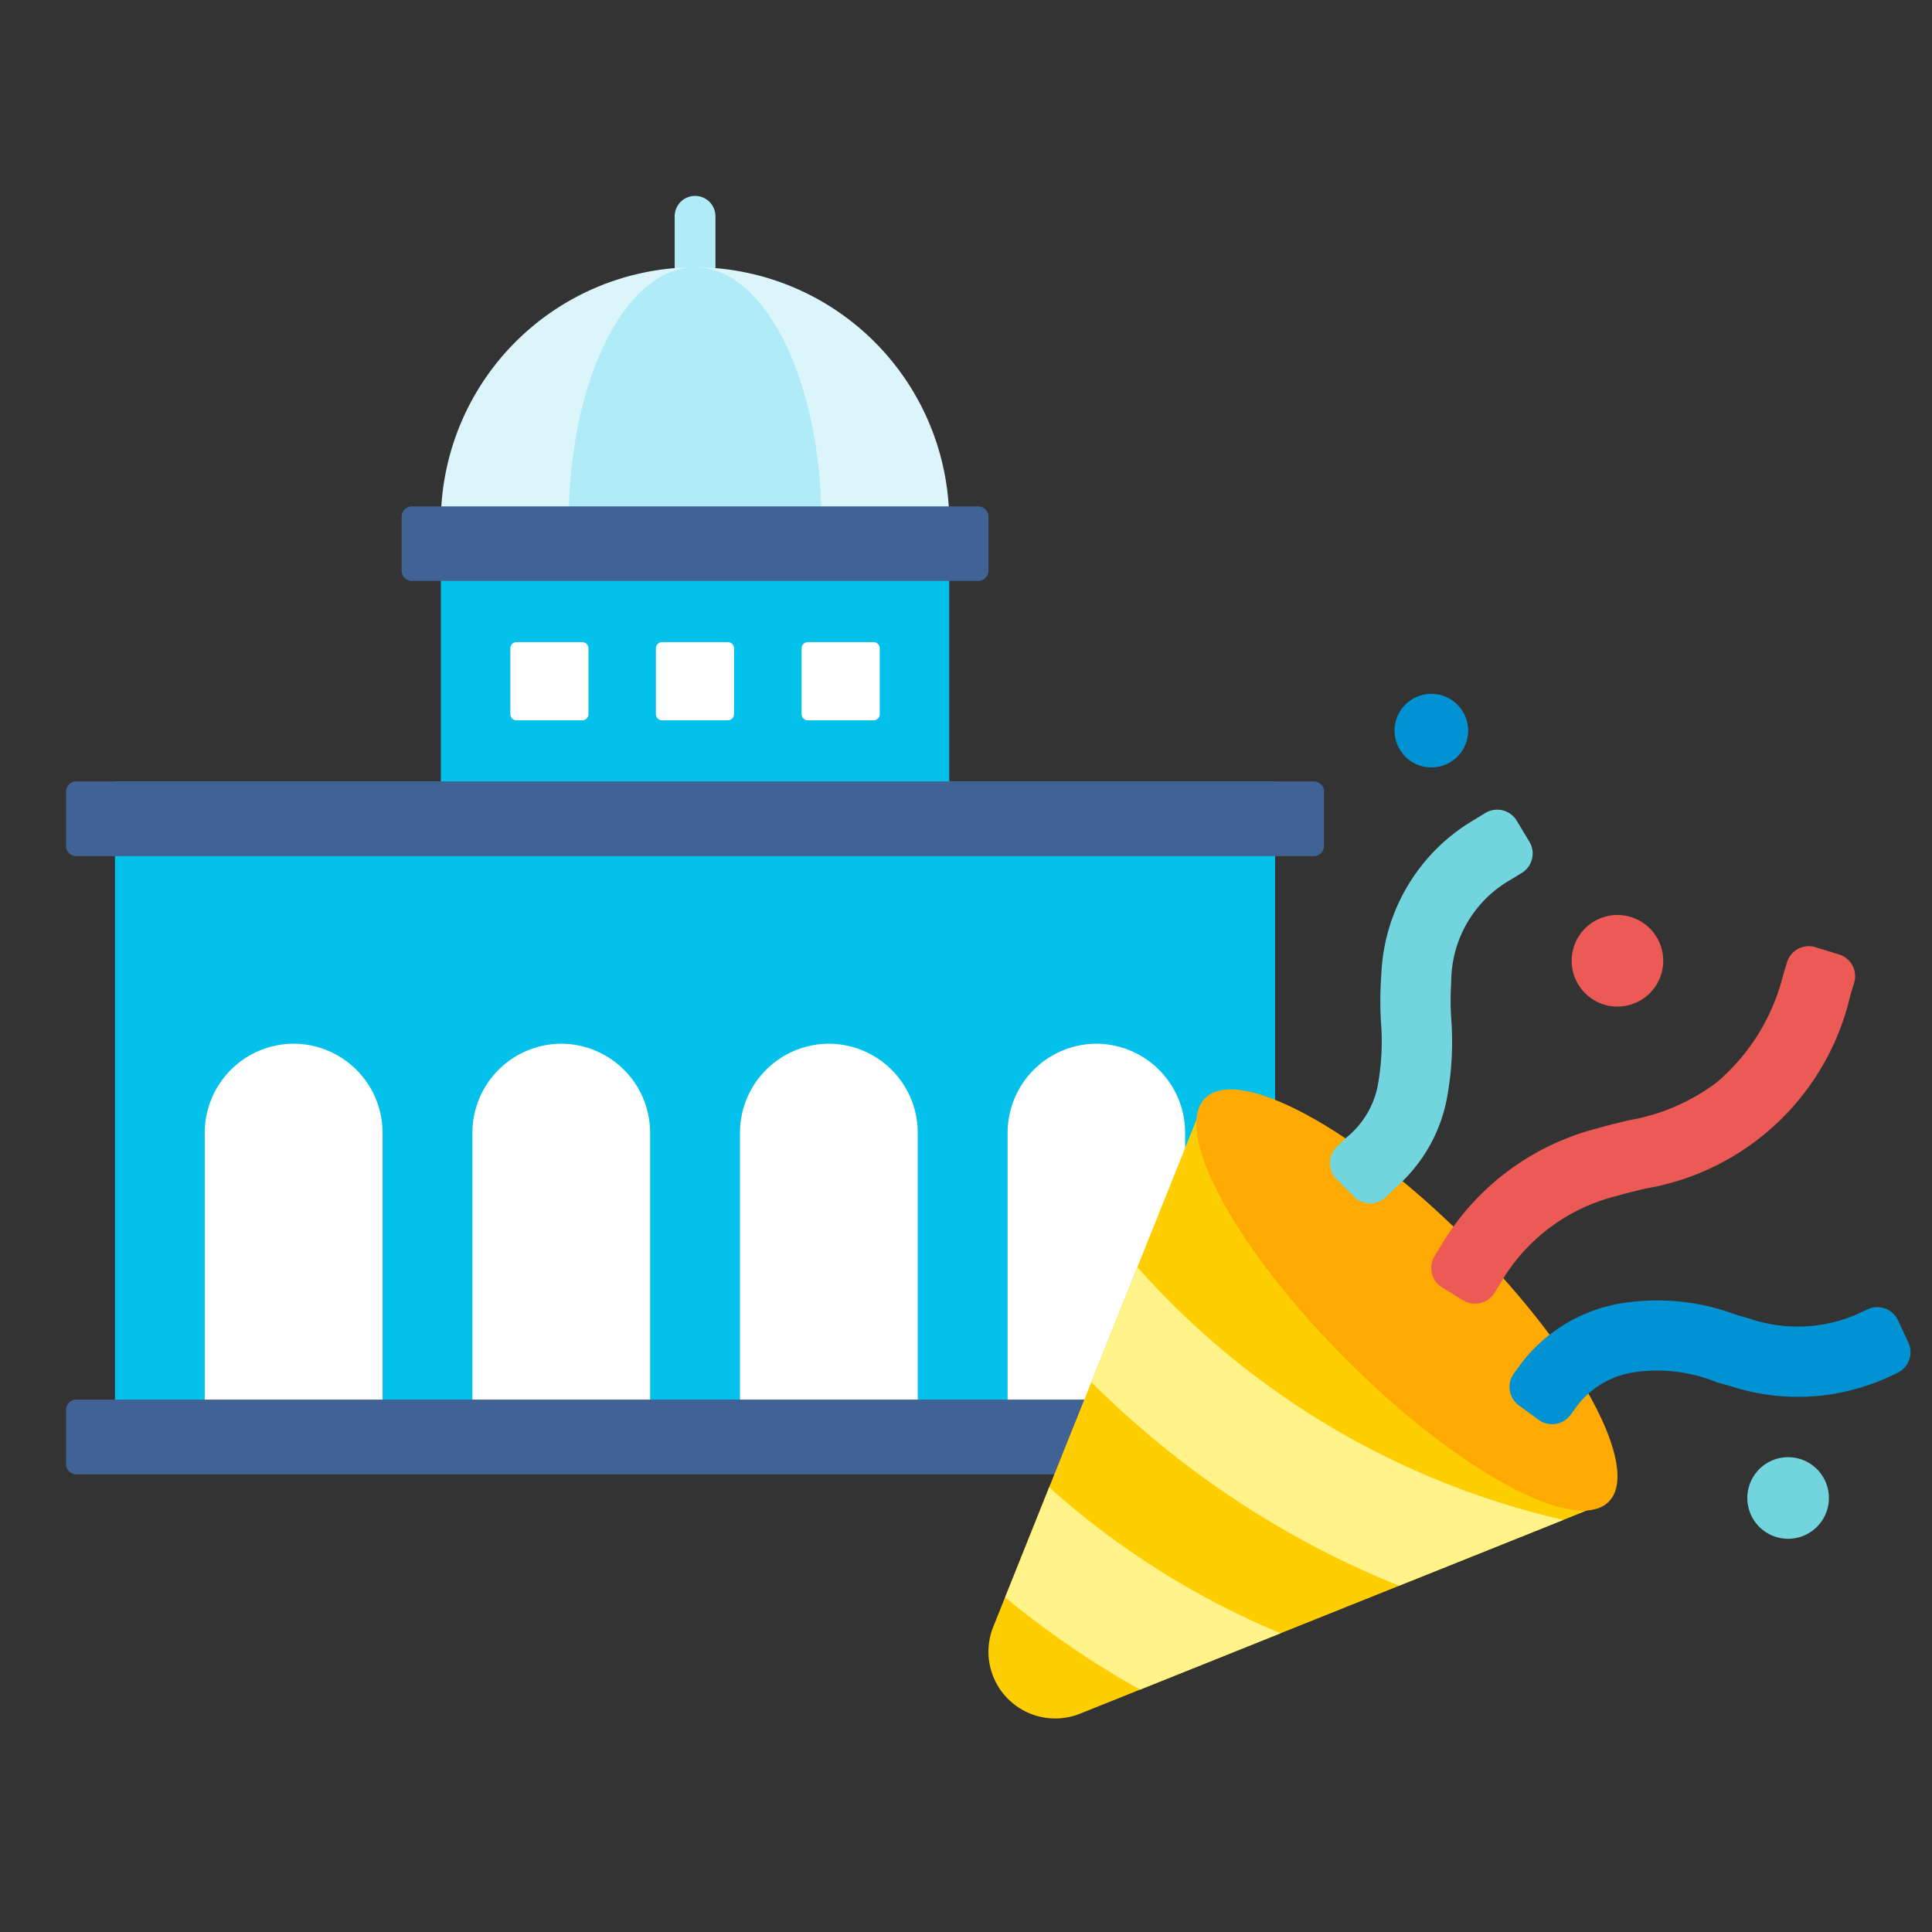 <svg xmlns="http://www.w3.org/2000/svg" xmlns:xlink="http://www.w3.org/1999/xlink" width="90" height="90" viewBox="0 0 90 90">
  <rect x="0" y="0" width="90" height="90" fill="#333333" stroke="none"/>
  <defs>
    <clipPath id="clip-path">
      <rect id="長方形_23573" data-name="長方形 23573" width="90" height="90" rx="10" transform="translate(22 8)" fill="#f7f7f7"/>
    </clipPath>
  </defs>
  <g id="マスクグループ_30" data-name="マスクグループ 30" transform="translate(-22 -8)" clip-path="url(#clip-path)">
    <g id="グループ_51185" data-name="グループ 51185" transform="translate(3.077 1)">
      <g id="グループ_50990" data-name="グループ 50990" transform="translate(22 16.127)">
        <path id="パス_934467" data-name="パス 934467" d="M239,.949a.949.949,0,1,1,1.9,0V8.472a.949.949,0,1,1-1.9,0Z" transform="translate(-210.648 0)" fill="#afecf8" fill-rule="evenodd"/>
        <path id="パス_934468" data-name="パス 934468" d="M159.019,28A11.877,11.877,0,0,1,170.86,39.842V41.9H147.177v-2.06A11.876,11.876,0,0,1,159.019,28" transform="translate(-129.718 -24.678)" fill="#dcf5fa" fill-rule="evenodd"/>
        <path id="パス_934470" data-name="パス 934470" d="M203.268,28c3.251,0,5.886,5.3,5.886,11.842s-2.635,11.842-5.886,11.842-5.886-5.3-5.886-11.842S200.017,28,203.268,28" transform="translate(-173.967 -24.678)" fill="#afecf8" fill-rule="evenodd"/>
        <rect id="長方形_111738" data-name="長方形 111738" width="23.683" height="17.04" transform="translate(17.459 15.48)" fill="#03c1ea"/>
        <path id="パス_934472" data-name="パス 934472" d="M174.75,175.2h3.068a.287.287,0,0,1,.286.286v3.068a.287.287,0,0,1-.286.286H174.75a.287.287,0,0,1-.286-.286v-3.068a.287.287,0,0,1,.286-.286m13.569,0h3.069a.287.287,0,0,1,.286.286v3.068a.287.287,0,0,1-.286.286h-3.069a.287.287,0,0,1-.286-.286v-3.068a.287.287,0,0,1,.286-.286m-6.784,0H184.6a.287.287,0,0,1,.286.286v3.068a.287.287,0,0,1-.286.286h-3.068a.287.287,0,0,1-.286-.286v-3.068a.287.287,0,0,1,.286-.286" transform="translate(-153.768 -154.413)" fill="#fff" fill-rule="evenodd"/>
        <path id="パス_934474" data-name="パス 934474" d="M132.251,121.92h26.388a.476.476,0,0,1,.475.475v2.521a.476.476,0,0,1-.475.475H132.251a.476.476,0,0,1-.475-.475v-2.521a.476.476,0,0,1,.475-.475" transform="translate(-116.144 -107.457)" fill="#416294" fill-rule="evenodd"/>
        <rect id="長方形_111740" data-name="長方形 111740" width="54.043" height="30.537" transform="translate(2.279 27.274)" fill="#03c1ea"/>
        <path id="パス_934476" data-name="パス 934476" d="M58.644,332.927a4.151,4.151,0,0,1,4.139,4.139v13.625H54.5V337.066a4.151,4.151,0,0,1,4.139-4.139m37.392,0a4.151,4.151,0,0,1,4.139,4.139v13.625H91.9V337.066a4.151,4.151,0,0,1,4.139-4.139m-12.464,0a4.151,4.151,0,0,1,4.139,4.139v13.625H79.433V337.066a4.151,4.151,0,0,1,4.139-4.139m-12.464,0a4.151,4.151,0,0,1,4.139,4.139v13.625H66.969V337.066a4.151,4.151,0,0,1,4.139-4.139" transform="translate(-48.039 -293.433)" fill="#fff" fill-rule="evenodd"/>
        <path id="パス_934478" data-name="パス 934478" d="M.475,229.914H58.127a.476.476,0,0,1,.474.475v2.53a.476.476,0,0,1-.474.475H.475A.476.476,0,0,1,0,232.918v-2.53a.476.476,0,0,1,.475-.475" transform="translate(0 -202.64)" fill="#416294" fill-rule="evenodd"/>
        <path id="パス_934480" data-name="パス 934480" d="M.475,472.676H58.127a.476.476,0,0,1,.474.474v2.53a.476.476,0,0,1-.474.475H.475A.476.476,0,0,1,0,475.68v-2.53a.476.476,0,0,1,.475-.474" transform="translate(0 -416.604)" fill="#416294" fill-rule="evenodd"/>
      </g>
      <g id="グループ_50989" data-name="グループ 50989" transform="translate(64.961 39.322)">
        <g id="グループ_50991" data-name="グループ 50991" transform="translate(0 0)">
          <path id="パス_934523" data-name="パス 934523" d="M4.275,191.02,28.9,181.146l-18.8-18.8L.231,186.975a3.11,3.11,0,0,0,4.044,4.044" transform="translate(0 -143.512)" fill="#ffce00"/>
          <path id="パス_934524" data-name="パス 934524" d="M22.149,385.2,15.6,387.826q-1.006-.562-1.985-1.18a43.366,43.366,0,0,1-4.3-3.118l2.054-5.126a38.013,38.013,0,0,0,10.784,6.8Z" transform="translate(-8.53 -341.439)" fill="#fff389"/>
          <path id="パス_934525" data-name="パス 934525" d="M79.209,267.946l-7.656,3.067a42.889,42.889,0,0,1-6.893-3.534,43.873,43.873,0,0,1-7.439-5.949l2.147-5.357a37.825,37.825,0,0,0,19.842,11.774Z" transform="translate(-52.42 -229.465)" fill="#fff389"/>
          <path id="パス_934527" data-name="パス 934527" d="M115.9,157.875c1.546-1.546,7.008,1.408,12.2,6.6s8.145,10.652,6.6,12.2-7.008-1.408-12.2-6.6-8.145-10.652-6.6-12.2" transform="translate(-105.799 -139.039)" fill="#ffa903"/>
          <path id="パス_934528" data-name="パス 934528" d="M290.733,279.957l-.925-.675a1.063,1.063,0,0,1-.233-1.485l.337-.463a7.376,7.376,0,0,1,4.469-2.773,10.442,10.442,0,0,1,5.549.5l.628.178a6.935,6.935,0,0,0,4.981-.195l.52-.241a1.063,1.063,0,0,1,1.411.517l.482,1.039a1.063,1.063,0,0,1-.517,1.411l-.519.241a10.127,10.127,0,0,1-7.237.378l-.646-.183a7.36,7.36,0,0,0-3.967-.451,4.122,4.122,0,0,0-2.511,1.5l-.337.463A1.063,1.063,0,0,1,290.733,279.957Z" transform="translate(-265.09 -246.135)" fill="#0092d3"/>
          <path id="パス_934529" data-name="パス 934529" d="M190.818,20.217l-.808-.813a1.063,1.063,0,0,1,0-1.5l.406-.4a4.161,4.161,0,0,0,1.494-2.369,11.514,11.514,0,0,0,.165-3.083,16.035,16.035,0,0,1,.018-2.171,8.759,8.759,0,0,1,4.355-7.237l.49-.3A1.063,1.063,0,0,1,198.4,2.7l.591.981a1.063,1.063,0,0,1-.362,1.459l-.491.3a5.481,5.481,0,0,0-2.788,4.76,13.46,13.46,0,0,0,0,1.726,14.3,14.3,0,0,1-.249,3.949,7.33,7.33,0,0,1-2.373,3.945l-.406.4A1.063,1.063,0,0,1,190.818,20.217Z" transform="translate(-173.784 3.207)" fill="#72d5dd"/>
          <path id="パス_934530" data-name="パス 934530" d="M263.883,78.02l1.094.338a1.063,1.063,0,0,1,.7,1.329l-.169.547a11.823,11.823,0,0,1-9.568,9.033c-.495.121-1.03.253-1.629.424a8.655,8.655,0,0,0-5.083,3.937l-.3.489a1.063,1.063,0,0,1-1.46.355l-.979-.6a1.063,1.063,0,0,1-.356-1.46l.3-.49a11.879,11.879,0,0,1,6.982-5.382c.641-.183,1.213-.324,1.742-.454a9.44,9.44,0,0,0,4.127-1.774,9.6,9.6,0,0,0,3.1-5.047l.169-.548A1.063,1.063,0,0,1,263.883,78.02Z" transform="translate(-225.343 -66.218)" fill="#eb5a54"/>
          <path id="パス_934531" data-name="パス 934531" d="M127.834,25.416a1.714,1.714,0,1,1-1.714,1.714,1.714,1.714,0,0,1,1.714-1.714" transform="translate(-107.194 -25.416)" fill="#0092d3"/>
          <path id="パス_934532" data-name="パス 934532" d="M369.141,0a2.133,2.133,0,1,1-2.133,2.133A2.133,2.133,0,0,1,369.141,0" transform="translate(-339.832 10.302)" fill="#eb5a54"/>
          <path id="パス_934533" data-name="パス 934533" d="M423.285,361.68a1.9,1.9,0,1,1-1.9,1.9,1.9,1.9,0,0,1,1.9-1.9" transform="translate(-386.026 -326.12)" fill="#72d5dd"/>
        </g>
      </g>
    </g>
  </g>
</svg>
